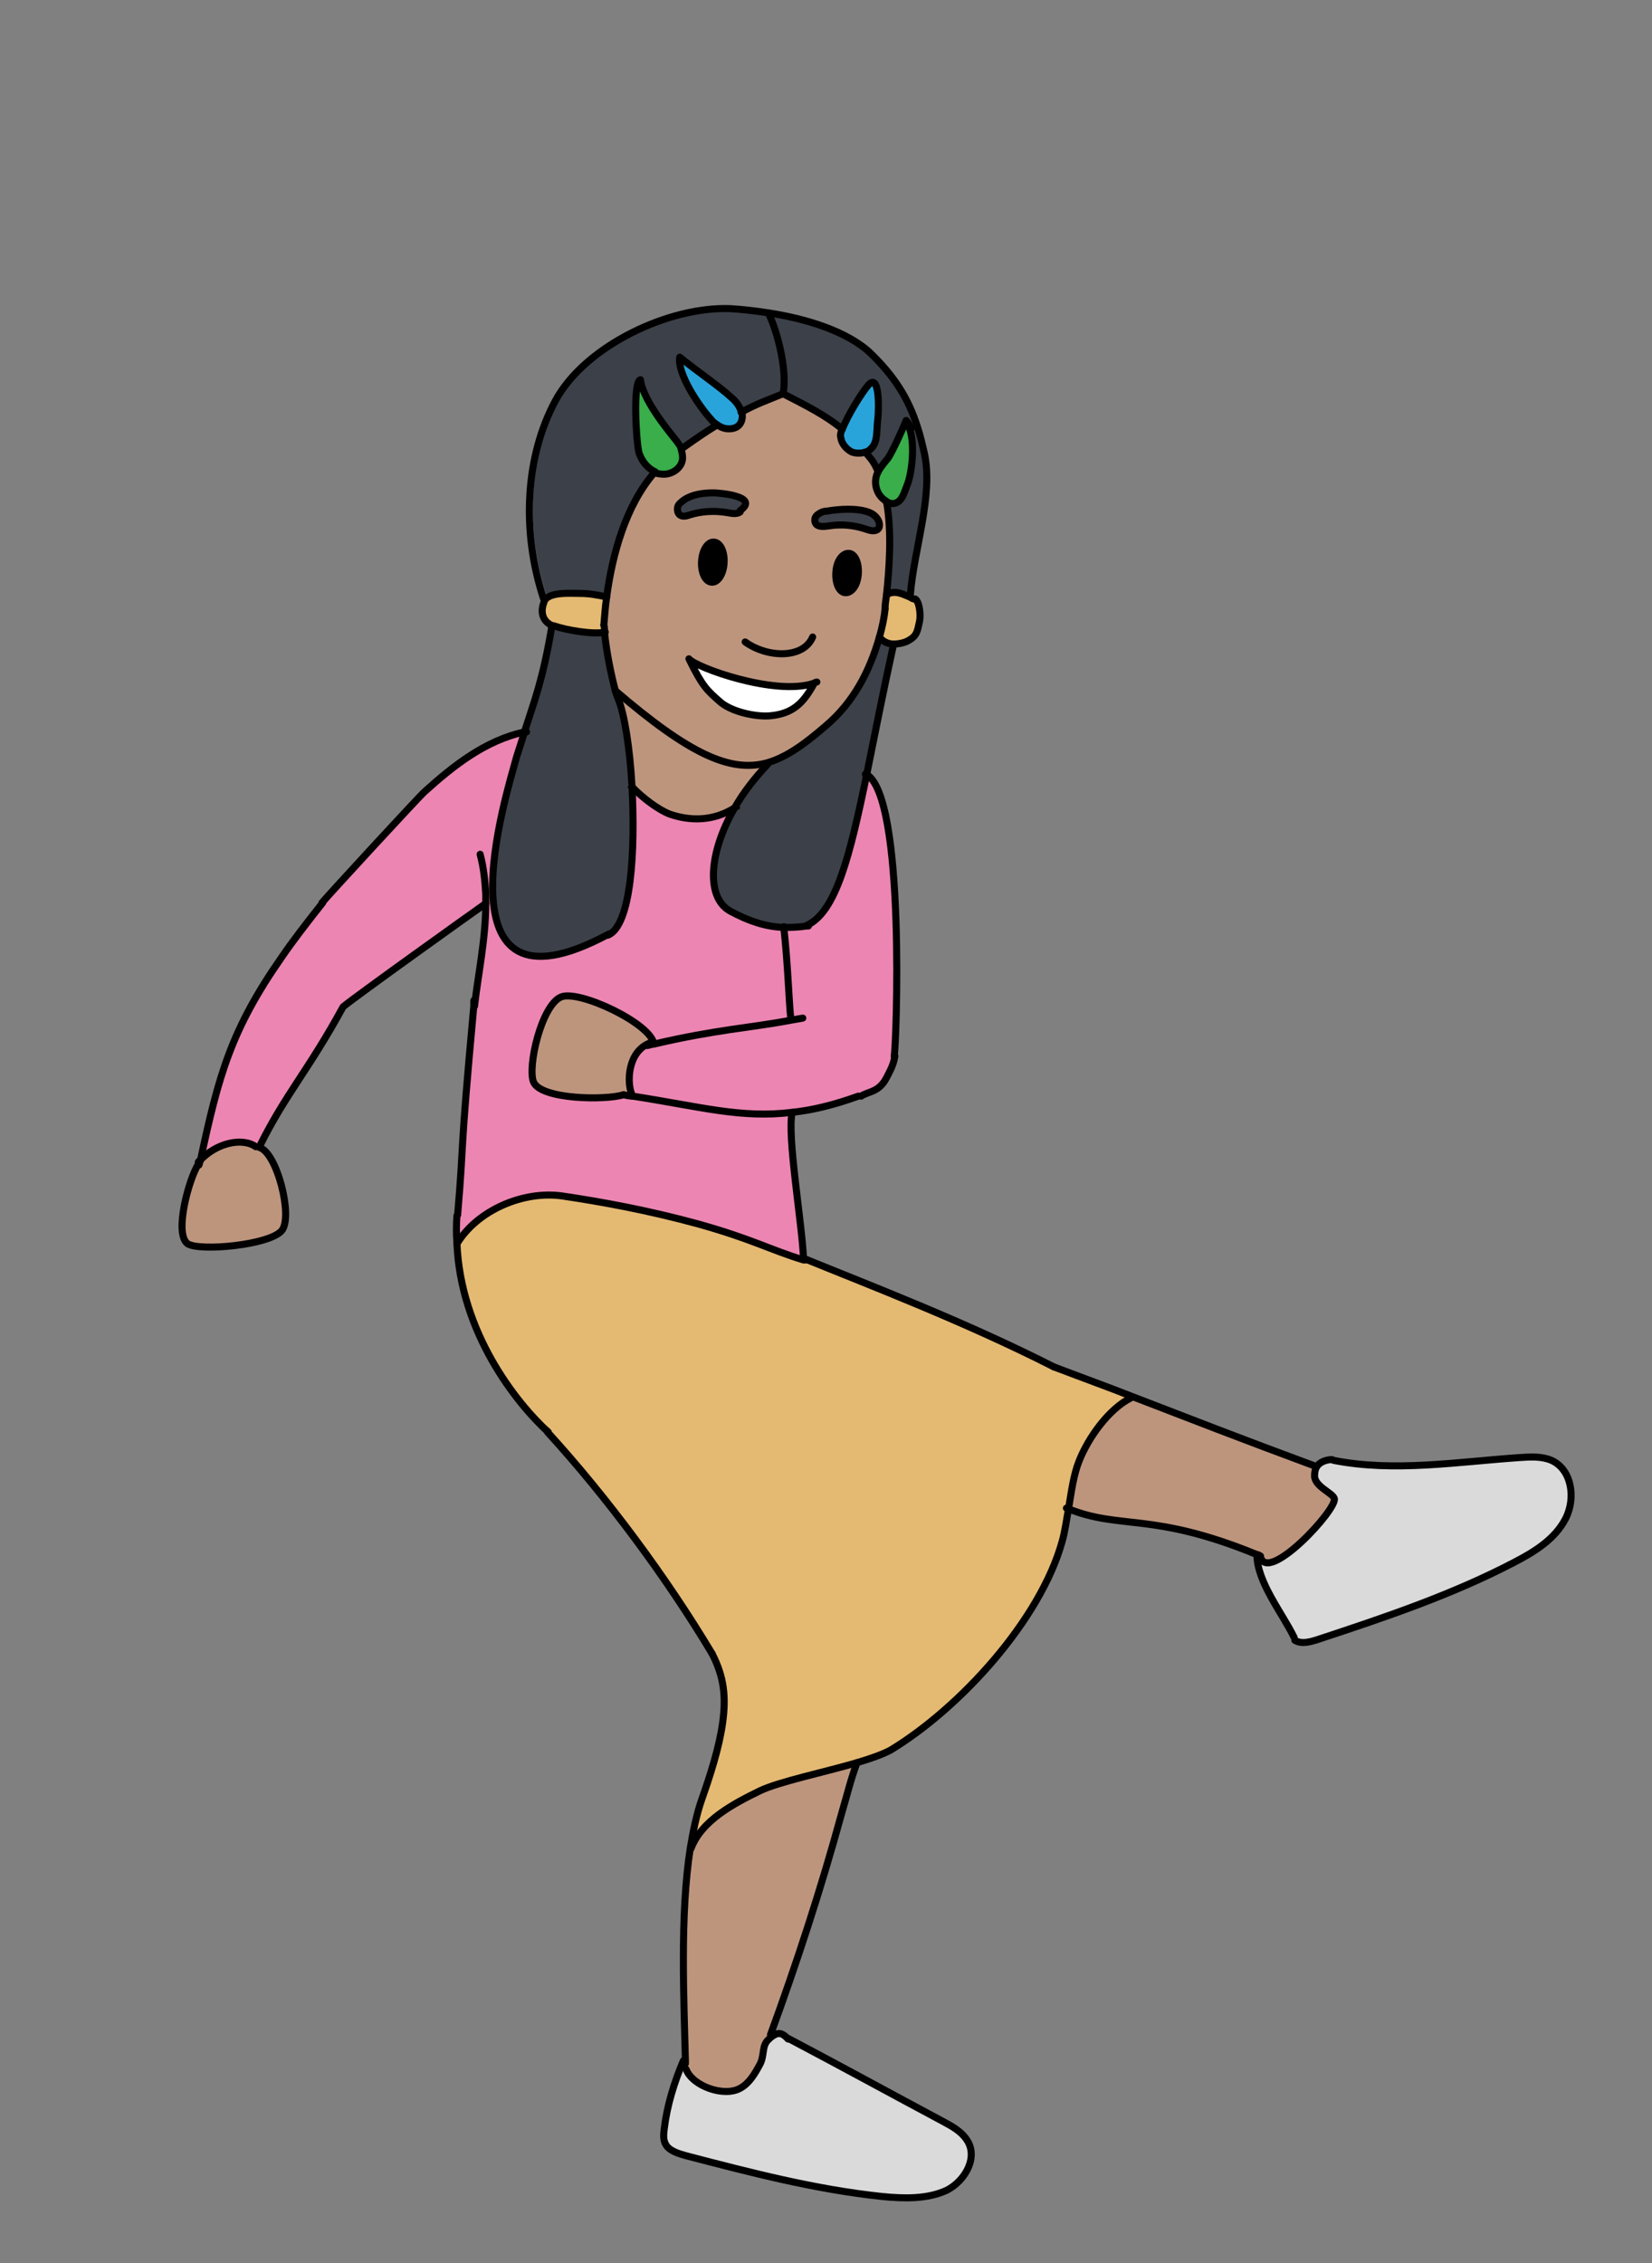 <?xml version="1.0" encoding="UTF-8"?><svg id="latinAmerica" xmlns="http://www.w3.org/2000/svg" width="235" height="321.9" viewBox="0 0 235 321.9"><rect x="0" y="0" width="235" height="321.9" fill="#808080" stroke="none"/><defs><style>.cls-1{stroke-linecap:round;stroke-linejoin:round;}.cls-1,.cls-2{fill:none;stroke:#000;}.cls-2{stroke-miterlimit:10;}.cls-3,.cls-4,.cls-5,.cls-6,.cls-7,.cls-8,.cls-9,.cls-10,.cls-11{stroke-width:0px;}.cls-4{fill:#29a4db;}.cls-5{fill:#39ae4a;}.cls-6{fill:#3c4048;}.cls-7{fill:#dadada;}.cls-8{fill:#bd957d;}.cls-9{fill:#fff;}.cls-10{fill:#ec85b2;}.cls-11{fill:#e4b972;}</style></defs><path class="cls-7" d="M220.8,207.7c2.9,1.3,3.5,5.5,2,8.3-1.5,2.9-4.5,4.7-7.3,6.2-8.8,4.6-18.3,7.8-27.7,10.9-1.1.4-2.4.7-3.5.2l-.2-.4c-1.7-3.5-5.2-7.9-5.3-11.8h0c.2,0,.3.1.5.2h0c1,4.1,11.1-6.8,10.5-8.2-.3-.8-2.8-1.7-2.8-3.2,0-.5.1-1,.3-1.3.4-.6,1.1-.9,1.9-1h.6c8.7,1.7,17.8.3,26.5-.3,1.5-.1,3.1-.2,4.5.4Z"/><path class="cls-8" d="M189.8,213.1c.6,1.4-9.5,12.3-10.5,8.3h0c-.2-.1-.3-.2-.5-.3-14.9-6.1-19.3-3.5-26.8-6.5.4-2.4.8-4.8,1.5-6.8,1.3-3.3,4.2-7.5,7.4-9v-.2c8.7,3.3,15.3,5.9,26.3,10h0c-.2.4-.4.8-.3,1.3,0,1.5,2.5,2.4,2.8,3.2Z"/><path class="cls-11" d="M121.9,250.8c-4.8,1.4-11.1,2.7-13.8,4-3.7,1.8-8.3,4.2-9.8,8.2h0c.4-2.5.9-4.8,1.6-6.9,1.2-3.4,2.4-7.4,3-11,.5-3.7.2-6.5-1.5-9.8h0c-6.5-10.8-15-22.3-23.4-31.6-4.5-4.2-12.5-14.2-13-26.9,2.9-4.8,9.5-7.6,15-6.8,5.5.8,12.2,2.1,19.4,4,7.8,2.2,10,3.5,14.9,5.1h0c0,0,0,0,0,0,9.3,3.8,22.7,8.9,35.5,15.4,4.2,1.6,7.8,2.9,11.1,4.2h0s0,.2,0,.2c-3.2,1.6-6.1,5.7-7.4,9-.8,2-1.1,4.4-1.5,6.8-.3,1.6-.5,3.2-.9,4.6-3.1,11.2-14.5,23.7-24.4,29.7-1.1.6-2.8,1.2-4.8,1.8Z"/><path class="cls-7" d="M112.1,289.9h0c7.3,3.9,14.6,7.9,22,11.8,1.3.7,2.6,1.4,3.4,2.6,1.6,2.5-.1,5.8-2.8,7.2-2.7,1.4-6,1.3-9.2.9-9.5-1-18.7-3.4-27.9-5.8-1.1-.3-2.3-.7-2.9-1.6-.4-.7-.3-1.5-.2-2.3.5-3.3,1.4-6.5,2.7-9.6h.3c0,.1,0,.3,0,.4v.7c1,2.4,5.4,4,7.7,2.7,1.3-.7,2.1-2.1,2.8-3.4s.2-2.7,1.3-3.6c0,0,.1-.1.2-.2,1-.8,1.6-.8,2.5.2Z"/><path class="cls-6" d="M131.5,64.5c1.4,6-1.5,13.6-2,20.1l-.2.4c-1.2-.5-2.2-1-3.3-.3h0c.4-3.9.8-9,0-13.4.4.2.8.4,1.2.3,1.1-.2,1.4-1.5,1.8-2.5.7-1.6,1.2-5.8.4-8.1l.9-.3c.4,1.2.7,2.4,1,3.8Z"/><path class="cls-11" d="M130.1,85.2c.5.4.8,2.3.6,3.2-.3,1.3-.4,1.9-1.4,2.6-.7.4-1.5.7-2.3.6-.8,0-1.5-.4-2-1,.4-1.4.7-2.8.8-4,0-.6.1-1.2.2-1.9h0c1.1-.7,2.1-.2,3.3.3.2,0,.5.2.7.3h0Z"/><path class="cls-6" d="M130.5,60.7l-.9.3c-.2-.5-.4-.9-.7-1.2-.3.8-2,4.6-2.6,5.4-.5.6-1,1.2-1.4,1.9h0c-.3-.8-.5-1.2-.9-1.8-.4-.5-.5-.6-.9-1.1h0c.2-.2.5-.3.7-.5,1-.8.9-2.3,1-3.6.3-2.4.3-7.4-1.3-5.5-.8.9-2.9,4.2-3.7,6.3h0c-2.5-2-4.9-3.2-8.4-5,.5-3.2-.8-8.5-2.1-11.5h0c5.3.8,11.2,2.6,14.5,5.7,3.5,3.2,5.4,6.4,6.7,10.5Z"/><path class="cls-5" d="M126.1,71.3c0,0-.2,0-.2-.2-1.1-.8-1.5-2.3-1.1-3.5,0-.2.1-.3.2-.5.4-.7.9-1.3,1.4-1.9.6-.8,2.3-4.5,2.6-5.4.3.3.5.7.7,1.2.8,2.3.3,6.4-.4,8.1-.5,1-.7,2.4-1.8,2.5-.4,0-.9,0-1.2-.3Z"/><path class="cls-10" d="M112.5,145.1h0c-.3-3.1-.4-7.8-1-13.3,1,0,2.1,0,3.3-.2h0c4.1-1.9,6.1-9.9,8.5-21.6,5.7,3,4.3,38.9,4,40.1h0c-.2,1.3-.7,2.1-1.2,3.1-1.1,2.1-2.6,1.9-3.6,2.6h-.4c-3.6,1.3-6.6,2-9.4,2.3-7.3.9-13-.8-22.7-2.3-.8-1.4-.9-5.7,1.9-7.3h0c.3,0,.7,0,1-.1,9-2.1,13.7-2.3,19.5-3.4Z"/><path class="cls-6" d="M123.3,110.1c-2.4,11.7-4.5,19.6-8.5,21.5h0c-1.1.2-2.2.3-3.3.2-2.6-.1-4.9-.9-7.5-2.3-3.5-1.9-3.1-8.2.6-14.7,1.2-2.1,2.8-4.2,4.7-6.2v-.2c2.7-.8,5.3-2.6,8.3-5.3,3.8-3.3,6.1-7.6,7.6-12.6.4.6,1.2,1,2,1v.2c-1.5,6.8-2.7,13-3.8,18.4Z"/><path class="cls-8" d="M111.4,56c3.5,1.9,5.9,3,8.4,5h0c-.2.5-.3.9-.2,1.2.1.9.8,1.7,1.6,2.1.6.2,1.3.2,1.9,0h0c.4.5.5.6.9,1.1.4.6.6.9.9,1.7h0c0,.2-.2.4-.2.5-.4,1.2,0,2.7,1.1,3.5,0,0,.2.1.2.2.7,4.4.4,9.5,0,13.4,0,.7-.1,1.3-.2,1.9-.1,1.2-.4,2.6-.8,4-1.4,4.9-3.7,9.3-7.6,12.6-3,2.6-5.6,4.5-8.4,5.3-5.2,1.4-11-1.2-21.6-10.3-.5-1.9-1.2-5.1-1.5-8.1,0-.4,0-.8-.1-1.1,0-1.3.2-2.6.4-4,.8-6.1,2.7-13,6.8-17.7h0c.2,0,.5.1.8.2,1.5.2,3.1-.9,3.2-2.3,0-.4,0-.8-.2-1.2h0c2.4-1.7,3.3-2.3,4.9-3.3h0c.3.2.6.4,1,.5.7.2,1.6.1,2.1-.4s.6-1.3.4-2c0,0,0,0,0,0h0c2.2-1.2,3.7-1.7,5.9-2.6,0,0,0,0,0,0ZM115.7,97.2c-5.5,1.8-16.8-2.3-17.7-3.5,1.9,3.9,2.6,4.5,4.3,6,1.7,1.6,5.4,2.3,7.3,2.1,3.1-.3,4.6-1.7,6.1-4.4h0ZM123.3,75.4c2.5.9,2.2-1.7.4-2.4-1.7-.7-4.4-.5-6.1-.2-.5,0-.9.2-1.3.5s-.5.8-.3,1.2c.3.6,1.2.5,1.9.4,1.8-.3,3.7-.1,5.4.5ZM122.1,81.6c.1-1.6-.5-2.9-1.4-2.9s-1.7,1.1-1.8,2.7.5,2.9,1.4,2.9,1.7-1.1,1.8-2.7ZM105.3,72.8c2.8-2-2.8-2.5-3.8-2.5-1.5,0-3,.2-4.2,1-.4.2-.8.5-.9,1s0,1,.4,1.2c.3.1.7,0,1.1,0,1.8-.5,3.7-.7,5.5-.4.7.1,1.4.3,1.9-.1ZM103,80.1c.1-1.6-.5-2.9-1.4-3s-1.7,1.2-1.8,2.7.5,2.9,1.4,3,1.7-1.2,1.8-2.7Z"/><path class="cls-4" d="M123.5,54.8c1.6-1.9,1.6,3.1,1.3,5.5-.2,1.3,0,2.7-1,3.6-.2.2-.4.3-.7.4-.6.2-1.3.3-1.9,0-.8-.3-1.5-1.1-1.6-2.1,0-.3,0-.7.2-1.2.7-2,2.9-5.4,3.7-6.3Z"/><path class="cls-6" d="M123.7,72.9c1.8.7,2.1,3.4-.4,2.4-1.7-.6-3.6-.8-5.4-.5-.7.1-1.5.2-1.9-.4-.2-.4,0-.9.3-1.2s.8-.4,1.3-.5c1.7-.3,4.4-.5,6.1.2Z"/><path class="cls-3" d="M120.7,78.7c.9,0,1.5,1.4,1.4,2.9-.1,1.6-.9,2.8-1.8,2.7s-1.5-1.4-1.4-2.9.9-2.8,1.8-2.7Z"/><path class="cls-8" d="M121.9,250.8c-1,2.8-1.2,3.9-2.2,7.3-2.9,10.6-6.4,21.3-10.1,31.4v.2c0,0-.1.1-.2.2-1.2.9-.7,2.3-1.3,3.6s-1.4,2.7-2.8,3.4c-2.3,1.2-6.7-.3-7.7-2.7v-.7c0-.1,0-.3,0-.4-.2-8.6-.8-20.6.7-30.3h0c1.4-3.9,6.1-6.4,9.8-8.2,2.7-1.3,9-2.5,13.8-4Z"/><path class="cls-9" d="M115.7,97.2h0c-1.5,2.8-3,4.3-6.1,4.5-1.9.2-5.6-.6-7.3-2.1-1.7-1.5-2.4-2-4.3-6,.9,1.3,12.2,5.4,17.7,3.5Z"/><path class="cls-10" d="M90,155.9c9.8,1.5,15.5,3.2,22.7,2.3h0c-.8,3.1,1.4,15.8,1.6,20.8h0s0,0,0,0c-4.9-1.5-7.1-2.9-14.9-5.1-7.3-2-14-3.2-19.4-4-5.5-.8-12.1,2-15,6.8,0-1.3,0-2.6,0-3.9h0c1.1-12,.2-7.1,2.3-29.8h.1c.5-4.5,1.6-9.5,1.6-14.6,0-.4,0-.8,0-1.3h1.1c.3,7.4,3.9,12.5,16.4,5.7h0c3.3-1.4,3.9-12,3.4-21.1,1.6,1.7,3.9,3.5,5.5,4,2.9,1,6.2,1,9.2-.9-3.7,6.4-4.1,12.8-.6,14.7,2.6,1.4,5,2.2,7.5,2.3.5,5.5.6,10.2,1,13.1h0c-5.8,1.3-10.5,1.4-19.5,3.5-.3-2.9-10.7-7.8-13.2-6.7-2.8,1.2-4.8,10-3.9,12.1,1.1,2.5,10.3,2.6,12.8,1.8.5,0,.9.1,1.3.2Z"/><path class="cls-6" d="M109.3,44.5c1.4,2.9,2.7,8.3,2.1,11.5,0,0,0,0,0,0-2.2.9-3.7,1.4-5.9,2.6h0s0-.1,0-.2c-.3-.8-.8-1.4-1.4-1.9-1.6-1.5-5-3.8-7.3-5.7-.4,2.4,2.9,7.2,4.5,8.9.2.3.5.5.8.7h0c-1.6,1-2.5,1.7-4.9,3.3h0c-.2-.3-.4-.7-.6-1-.5-.6-4.8-5.6-5.2-8.8-1.1.3-.6,9-.2,10.4.3,1.2,1.2,2.2,2.3,2.7h0c-4.1,4.8-6,11.7-6.8,17.8h0c-1.4-.3-2.5-.5-3.9-.5-1.4,0-3.8-.2-4.8.8l-.2-.2c-3.2-9.8-2.5-20.3,1.7-28.1s16.2-13.5,25-13.1c1.6,0,3.4.3,5.3.6h0Z"/><path class="cls-8" d="M109.1,108.4v.2c-1.8,2-3.4,4.1-4.6,6.2-3,1.9-6.3,1.9-9.2.9-1.6-.6-3.9-2.3-5.5-4-.3-5.5-1.1-10.4-2-12.5-.1-.3-.3-.7-.4-1.2,10.6,9.2,16.4,11.8,21.6,10.3Z"/><path class="cls-4" d="M105.4,58.6c.2.7,0,1.5-.4,2s-1.4.6-2.1.4c-.4-.1-.7-.3-1-.5-.3-.2-.6-.5-.8-.7-1.6-1.7-4.9-6.6-4.5-8.9,2.3,1.9,5.7,4.2,7.3,5.7.6.5,1.2,1.1,1.4,1.9,0,0,0,.1,0,.2,0,0,0,0,0,0Z"/><path class="cls-6" d="M101.5,70.3c.9,0,6.6.5,3.8,2.5-.5.4-1.3.2-1.9.1-1.8-.3-3.7-.2-5.5.4-.3.1-.7.2-1.1,0-.4-.2-.5-.8-.4-1.2s.5-.7.9-1c1.2-.8,2.7-1,4.2-1Z"/><path class="cls-3" d="M101.6,77.1c.9,0,1.5,1.4,1.4,3s-.9,2.8-1.8,2.7-1.5-1.4-1.4-3,.9-2.8,1.8-2.7Z"/><path class="cls-5" d="M96.9,63.8c.1.4.2.8.2,1.2,0,1.5-1.7,2.6-3.2,2.3-.3,0-.5-.1-.8-.2-1.1-.5-1.9-1.5-2.3-2.7-.4-1.4-.9-10.1.2-10.4.4,3.2,4.7,8.1,5.2,8.8s.5.7.6,1.1Z"/><path class="cls-8" d="M91.9,148.6c-2.8,1.6-2.7,5.9-1.9,7.3-.4,0-.9-.1-1.3-.2-2.5.8-11.8.8-12.8-1.8-.9-2.1,1.2-10.9,3.9-12.1,2.5-1.1,13,3.8,13.2,6.7-.3,0-.7.2-1,.2h0Z"/><path class="cls-6" d="M87.5,98.1c.1.5.3.9.4,1.2.9,2.1,1.7,7.1,2,12.5.5,9.1-.1,19.8-3.4,21.2h0c-12.5,6.7-16.1,1.6-16.4-5.8-.3-7.3,2.7-16.9,3.4-19.5.4-1.3.7-2.5,1.1-3.5,1.4-4.4,2.6-7.2,3.9-15h0c0,0,.1,0,.2,0,1.6.5,5.7,1.3,7.3.8.3,2.9,1,6.1,1.5,8.1Z"/><path class="cls-11" d="M86.3,84.9h0c-.2,1.4-.3,2.7-.4,4,0,.4,0,.7.1,1.1-1.6.4-5.8-.3-7.3-.8h-.2c-1.4-.7-1.8-2.1-1.2-3.5,0-.1.1-.3.2-.4.9-1,3.4-.8,4.8-.8,1.4,0,2.6.2,3.9.5Z"/><path class="cls-10" d="M45.9,128.4h0c1-1.2,13.8-15.1,14.6-15.8,4.2-3.8,8.7-7.3,14.2-8.5-.3,1.1-.7,2.2-1.1,3.5-.7,2.6-3.7,12.2-3.4,19.5h-1.1c0,.5,0,.9,0,1.3-2,1.4-18.5,13.2-20.3,14.7-4.9,9-8.2,12.4-11.9,19.9h-.4c-2.1-1.4-5.7-.5-8,2,2.7-12.2,4.4-18.6,11.6-29,1.5-2.2,3.6-4.8,5.8-7.7Z"/><path class="cls-8" d="M36.9,163.2c2.5.7,4.8,9.8,3.2,11.8-1.7,2.1-11.7,3-13.4,1.9-2-1.4.2-9.3,1.5-11.3,0-.2,0-.4.1-.6,2.3-2.5,6-3.4,8-2h.4v.2Z"/><path class="cls-1" d="M45.8,128.4c1-1.2,13.8-15.1,14.6-15.8,4.2-3.8,8.7-7.3,14.2-8.5,0,0,.2,0,.3,0"/><path class="cls-1" d="M28.4,165.1c0,.2,0,.4-.1.6"/><path class="cls-1" d="M45.9,128.4s0,0,0,0c-2.3,2.9-4.3,5.5-5.8,7.7-7.2,10.3-9,16.8-11.6,29"/><path class="cls-1" d="M69.1,128.5s0,0,0,0c-2,1.4-18.5,13.2-20.3,14.7-4.9,9-8.2,12.4-11.9,19.9"/><path class="cls-1" d="M36.9,163.2c2.5.7,4.8,9.8,3.2,11.8-1.7,2.1-11.7,3-13.4,1.9-2-1.4.2-9.3,1.5-11.3"/><path class="cls-1" d="M127.2,150.2s0,0,0,0c.3-1.2,1.7-37.1-4-40.1,0,0,0,0-.1,0"/><path class="cls-1" d="M112.5,145c-.3-2.9-.4-7.6-1-13.1,0,0,0,0,0-.1"/><path class="cls-1" d="M122.1,155.9c-3.6,1.3-6.6,2-9.4,2.3-7.3.9-13-.8-22.7-2.3-.4,0-.9-.1-1.3-.2"/><path class="cls-1" d="M114.2,144.8c-.6.1-1.1.2-1.7.3-5.8,1.1-10.5,1.3-19.5,3.4-.3,0-.7.2-1,.2"/><path class="cls-1" d="M93,148.5s0,0,0,0c-.3-2.9-10.7-7.8-13.2-6.7-2.8,1.2-4.8,10-3.9,12.1,1.1,2.5,10.3,2.6,12.8,1.8"/><path class="cls-1" d="M127.3,150.2s0,0,0,0c-.2,1.3-.7,2.1-1.2,3.1-1.1,2.1-2.6,1.9-3.6,2.6"/><path class="cls-1" d="M67.4,142.3c0,.3,0,.5,0,.8-2.1,22.8-1.3,17.8-2.3,29.7"/><path class="cls-1" d="M112.7,158.2c-.8,3.1,1.4,15.8,1.6,20.8h0"/><path class="cls-1" d="M68.3,121.5c.5,1.9.7,3.8.8,5.7,0,.4,0,.9,0,1.3,0,5.1-1.1,10.1-1.6,14.6"/><path class="cls-1" d="M121.9,250.7s0,0,0,0c-1,2.8-1.2,3.9-2.2,7.3-2.9,10.6-6.4,21.3-10.1,31.4"/><path class="cls-1" d="M101.3,235.2c1.7,3.3,2,6.1,1.5,9.8-.5,3.6-1.8,7.6-3,11-.7,2-1.2,4.4-1.6,6.8-1.5,9.6-.9,21.7-.7,30.3,0,.1,0,.3,0,.4"/><path class="cls-1" d="M65,172.9c-.1,1.3-.1,2.6,0,3.9.5,12.7,8.4,22.7,13,26.9,0,0,0,0,0,0"/><path class="cls-1" d="M114.4,179c9.3,3.8,22.7,8.9,35.5,15.4"/><path class="cls-1" d="M151.7,214.5c0,0,.2,0,.3.1,7.5,3,11.9.4,26.8,6.5.2,0,.3.1.5.2"/><path class="cls-1" d="M187.3,208.6c-11.1-4.1-17.7-6.7-26.3-10h0c-3.3-1.3-6.9-2.6-11.1-4.2"/><path class="cls-1" d="M179.3,221.4c1,4,11.1-6.9,10.5-8.3-.3-.8-2.8-1.7-2.8-3.2,0-.5.1-1,.3-1.3.4-.6,1.1-.9,1.9-1,0,0,.2,0,.3,0"/><path class="cls-1" d="M184.2,233.3c1,.6,2.3.2,3.5-.2,9.4-3.1,18.9-6.3,27.7-10.9,2.9-1.5,5.8-3.3,7.3-6.2,1.5-2.9.9-7-2-8.3-1.4-.6-3-.5-4.5-.4-8.8.6-17.9,2.1-26.5.4"/><path class="cls-1" d="M178.8,221.1c0,3.9,3.6,8.3,5.3,11.8"/><path class="cls-1" d="M114.6,179.2c-.1,0-.2,0-.3,0-4.9-1.5-7.1-2.9-14.9-5.1-7.3-2-14-3.2-19.4-4-5.5-.8-12.1,2-15,6.8,0,0,0,0,0,0"/><path class="cls-2" d="M105.1,114.5c-.2.1-.4.3-.6.4-3,1.9-6.3,1.9-9.2.9-1.6-.6-3.9-2.3-5.5-4,0,0-.1-.1-.2-.2"/><path class="cls-1" d="M97.6,294.3c.9,2.4,5.4,4,7.7,2.7,1.3-.7,2.1-2.1,2.8-3.4s.2-2.7,1.3-3.6c0,0,.1-.1.2-.2,1-.8,1.6-.8,2.5.2h0"/><path class="cls-1" d="M97.2,293.1c-1.3,3.1-2.3,6.3-2.7,9.6-.1.8-.2,1.6.2,2.3.5.9,1.8,1.3,2.9,1.6,9.2,2.4,18.4,4.8,27.9,5.8,3.1.3,6.4.4,9.2-.9,2.7-1.4,4.5-4.8,2.8-7.2-.8-1.2-2.1-1.9-3.4-2.6-7.3-3.9-14.6-7.9-22-11.8"/><path class="cls-1" d="M160.9,198.8c-3.2,1.6-6.1,5.7-7.4,9-.8,2-1.1,4.4-1.5,6.8-.3,1.6-.5,3.2-.9,4.6-3.1,11.2-14.5,23.7-24.4,29.7-1.1.6-2.8,1.2-4.8,1.8-4.8,1.4-11.1,2.7-13.8,4-3.7,1.8-8.3,4.2-9.8,8.2"/><path class="cls-1" d="M77.9,203.7c8.5,9.3,17,20.8,23.4,31.5"/><path class="cls-1" d="M77.8,203.5s0,0,.1.1"/><path class="cls-1" d="M28.2,165.3c0,0,.1-.2.2-.2,2.3-2.5,6-3.4,8-2"/><path class="cls-1" d="M92.7,148.3c-.3,0-.6.2-.8.3-2.8,1.6-2.7,5.9-1.9,7.3,0,0,0,0,0,0"/><path class="cls-1" d="M125.9,86.6c-.1,1.2-.4,2.6-.8,4-1.4,4.9-3.7,9.3-7.6,12.6-3,2.6-5.6,4.5-8.4,5.3-5.2,1.4-11-1.2-21.6-10.3,0,0,0,0,0,0"/><path class="cls-1" d="M115.6,90.6c-1.3,3.1-6.4,3-9.6.7"/><path class="cls-1" d="M118.9,81.4c-.1,1.6.5,2.9,1.4,2.9s1.7-1.1,1.8-2.7c.1-1.6-.5-2.9-1.4-2.9s-1.7,1.1-1.8,2.7Z"/><path class="cls-1" d="M103,80.1c-.1,1.6-.9,2.8-1.8,2.7s-1.5-1.4-1.4-3,.9-2.8,1.8-2.7,1.5,1.4,1.4,3Z"/><path class="cls-1" d="M116.2,97c-.1,0-.3.1-.5.2-5.5,1.8-16.8-2.3-17.7-3.5,1.9,3.9,2.6,4.5,4.3,6,1.7,1.6,5.4,2.3,7.3,2.1,3.1-.3,4.6-1.7,6.1-4.4"/><path class="cls-1" d="M93.1,67.2c-4.1,4.7-6,11.7-6.8,17.7-.2,1.4-.3,2.7-.4,4"/><path class="cls-1" d="M101.9,60.5c-1.6,1-2.5,1.6-4.9,3.3"/><path class="cls-1" d="M119.8,61c-2.5-2-4.9-3.2-8.4-5,0,0,0,0,0,0-2.2.9-3.7,1.4-5.9,2.6"/><path class="cls-1" d="M124.9,67.1c-.3-.8-.5-1.1-.9-1.7-.4-.5-.5-.6-.9-1.1"/><path class="cls-1" d="M125.9,86.6c0-.6.1-1.2.2-1.9.4-3.9.8-9,0-13.4h0"/><path class="cls-1" d="M129.5,84.6c.5-6.5,3.3-14.1,2-20.1-.3-1.3-.6-2.6-1-3.8-1.3-4.1-3.3-7.2-6.7-10.5-3.3-3.1-9.2-4.9-14.5-5.7-1.9-.3-3.7-.5-5.3-.6-8.8-.4-20.8,5.3-25,13.1s-4.9,18.3-1.7,28.1"/><path class="cls-1" d="M86.3,84.9c-1.4-.3-2.5-.5-3.9-.5-1.4,0-3.8-.2-4.8.8,0,.1-.2.2-.2.4-.6,1.5-.2,2.8,1.2,3.4h.2c1.6.6,5.7,1.3,7.3.9h0"/><path class="cls-1" d="M125.1,90.6c.4.6,1.2,1,2,1,.8,0,1.7-.2,2.3-.6,1-.6,1.1-1.2,1.4-2.6.2-.9,0-2.8-.6-3.2,0,0,0,0,0,0"/><path class="cls-1" d="M130.1,85.2c-.3,0-.5-.2-.7-.3-1.2-.5-2.2-1-3.3-.3"/><path class="cls-1" d="M86.5,133c3.3-1.4,3.9-12,3.4-21.2-.3-5.5-1.1-10.4-2-12.5-.1-.3-.3-.7-.4-1.2-.5-1.9-1.2-5.1-1.5-8.1,0-.4,0-.8-.1-1.1"/><path class="cls-1" d="M78.5,89.1c-1.3,7.7-2.5,10.6-3.9,15-.3,1.1-.7,2.2-1.1,3.5-.7,2.6-3.7,12.2-3.4,19.5.3,7.4,3.9,12.5,16.4,5.8,0,0,.1,0,.2-.1"/><path class="cls-1" d="M114.8,131.6c4.1-1.9,6.1-9.8,8.5-21.5,1.1-5.4,2.3-11.6,3.8-18.4"/><path class="cls-1" d="M109.2,108.7c-1.9,2-3.5,4.1-4.7,6.2-3.7,6.4-4.1,12.8-.6,14.7,2.6,1.4,5,2.2,7.5,2.3,1,0,2.1,0,3.3-.2.1,0,.2,0,.3,0"/><path class="cls-1" d="M109.3,44.5c1.4,2.9,2.7,8.3,2.1,11.5h0"/><path class="cls-1" d="M105.3,72.8c-.5.4-1.3.2-1.9.1-1.8-.3-3.7-.2-5.5.4-.3.1-.7.2-1.1,0-.4-.2-.5-.8-.4-1.2s.5-.7.9-1c1.2-.8,2.7-1,4.2-1,.9,0,6.6.5,3.8,2.5Z"/><path class="cls-1" d="M117.6,72.7c-.5,0-.9.2-1.3.5s-.5.8-.3,1.2c.3.6,1.2.5,1.9.4,1.8-.3,3.7-.1,5.4.5,2.5.9,2.2-1.7.4-2.4-1.7-.7-4.4-.5-6.1-.2Z"/><path class="cls-1" d="M105.4,58.6s0,0,0,0c0,0,0-.1,0-.2-.3-.8-.8-1.4-1.4-1.9-1.6-1.5-5-3.8-7.3-5.7-.4,2.4,2.9,7.2,4.5,8.9.2.3.5.5.8.7.3.2.6.4,1,.5.7.2,1.6.1,2.1-.4s.6-1.3.4-2"/><path class="cls-1" d="M119.8,61c-.2.5-.3.9-.2,1.2.1.9.8,1.7,1.6,2.1.6.2,1.3.2,1.9,0,.2,0,.5-.2.7-.4,1-.8.9-2.3,1-3.6.3-2.4.3-7.4-1.3-5.5-.8.9-2.9,4.2-3.7,6.3Z"/><path class="cls-1" d="M93.2,67.1c-1.1-.5-1.9-1.5-2.3-2.7-.4-1.4-.9-10.1.2-10.4.4,3.2,4.7,8.1,5.2,8.8s.5.7.6,1.1c.1.4.2.8.2,1.2,0,1.5-1.7,2.6-3.2,2.3-.3,0-.5-.1-.8-.2Z"/><path class="cls-1" d="M129.6,61c-.2-.5-.4-.9-.7-1.2-.3.8-2,4.6-2.6,5.4-.5.6-1,1.2-1.4,1.9,0,.2-.2.3-.2.5-.4,1.2,0,2.7,1.1,3.5,0,0,.2.1.2.2.4.2.8.4,1.2.3,1.1-.2,1.4-1.5,1.8-2.5.7-1.6,1.2-5.8.4-8.1Z"/></svg>